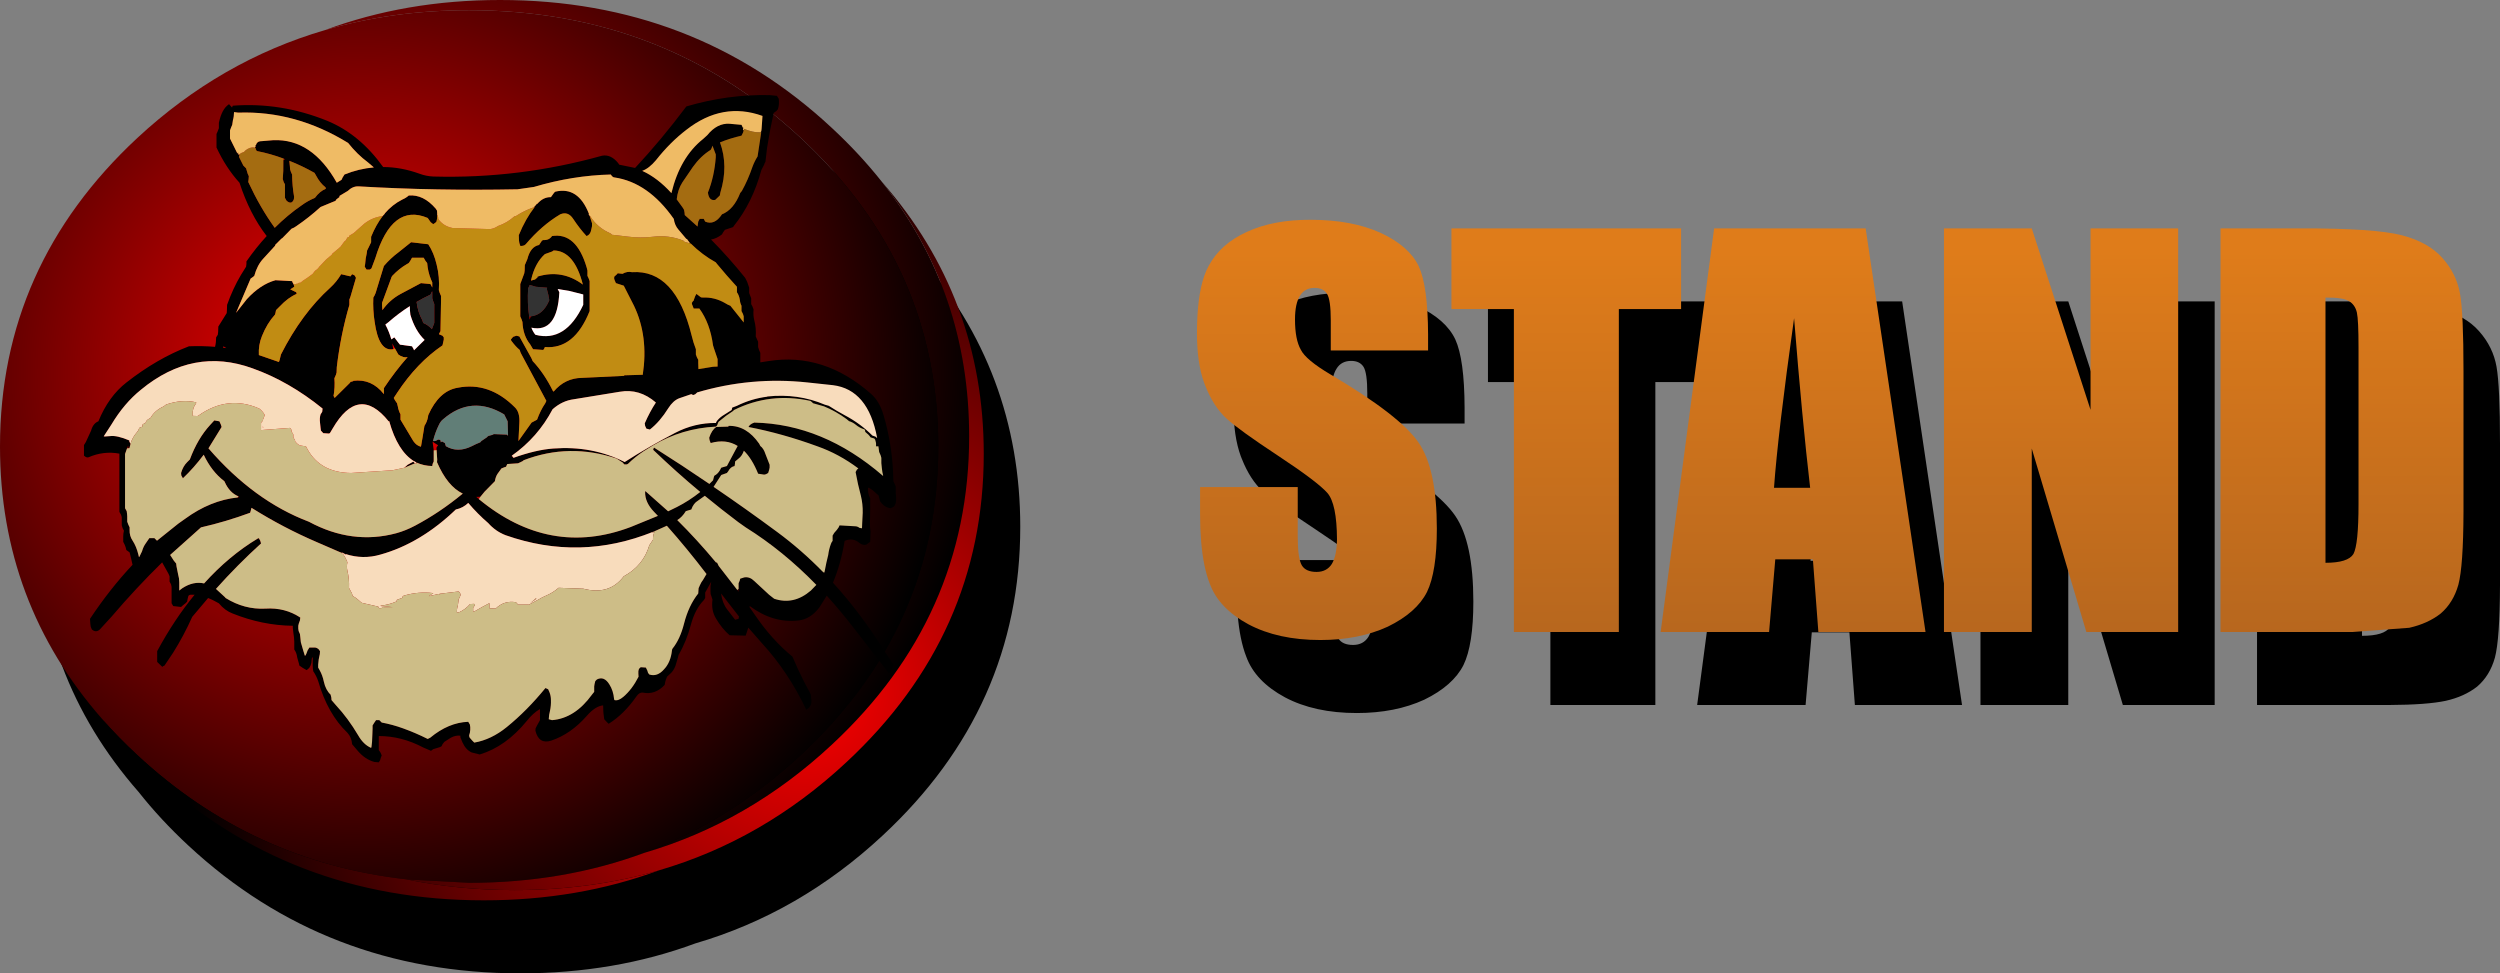 <?xml version="1.0" encoding="UTF-8" standalone="no"?>
<svg xmlns:xlink="http://www.w3.org/1999/xlink" height="266.6px" width="684.75px" xmlns="http://www.w3.org/2000/svg">
  <rect width="100%" height="100%" fill="#808080" stroke="none"/>
  <g transform="matrix(1.0, 0.0, 0.0, 1.0, 88.0, 103.8)">
    <path d="M58.95 -83.8 Q112.2 -83.8 149.8 -48.8 157.45 -41.7 163.55 -34.0 191.45 -2.15 191.45 40.5 191.45 90.0 153.8 125.0 131.0 146.25 102.45 154.6 80.3 162.8 54.5 162.8 1.25 162.8 -36.4 127.8 -44.0 120.75 -50.05 113.1 -78.0 81.2 -78.0 38.5 -78.0 -11.0 -40.4 -46.0 -17.55 -67.2 11.0 -75.55 33.15 -83.8 58.95 -83.8 M281.05 -23.6 Q292.25 -23.6 300.2 -20.0 308.0 -16.35 310.6 -10.85 313.1 -5.4 313.15 7.8 L313.15 12.2 286.5 12.2 286.5 4.0 Q286.5 -1.75 285.45 -3.35 284.4 -4.95 282.1 -4.95 279.4 -4.95 278.1 -2.85 276.7 -0.7 276.7 3.7 276.7 9.2 278.3 12.0 279.65 14.75 286.4 18.75 305.6 30.1 310.6 37.5 315.55 44.75 315.55 61.0 315.55 72.8 312.85 78.35 310.0 84.0 302.1 87.85 294.15 91.5 283.65 91.5 272.05 91.5 263.95 87.2 255.8 82.8 253.35 76.05 252.45 73.75 251.85 70.8 250.7 65.05 250.7 56.85 L250.7 49.6 277.45 49.6 277.45 63.1 Q277.45 69.25 278.6 71.1 279.7 72.85 282.6 72.85 285.4 72.85 286.8 70.65 288.15 68.35 288.2 63.9 288.15 54.15 285.55 51.2 282.85 48.15 272.1 41.05 261.4 34.0 257.95 30.85 254.4 27.6 252.15 21.9 L251.85 21.15 Q249.85 15.7 249.85 7.5 249.85 -2.5 251.85 -8.25 252.4 -9.8 253.1 -11.05 256.3 -17.0 263.55 -20.3 270.8 -23.65 281.05 -23.6 M478.5 -21.25 L494.6 28.45 494.6 -21.25 518.6 -21.25 518.6 89.3 493.45 89.3 478.5 39.05 478.5 89.3 454.45 89.3 454.45 -21.25 478.5 -21.25 M433.0 -21.25 L449.4 89.3 420.05 89.3 418.55 69.4 408.25 69.4 406.55 89.3 376.85 89.3 391.5 -21.25 433.0 -21.25 M558.95 -2.3 L558.95 70.35 Q565.1 70.35 566.6 67.95 568.0 65.35 568.0 54.25 L568.0 11.4 Q568.0 3.85 567.55 1.8 567.05 -0.35 565.35 -1.35 563.65 -2.35 558.95 -2.3 M551.65 -21.25 Q572.5 -21.3 579.9 -19.35 587.2 -17.45 591.05 -13.05 594.85 -8.75 595.8 -3.35 596.75 2.0 596.75 17.7 L596.75 56.45 Q596.7 71.25 595.35 76.35 593.95 81.3 590.5 84.25 587.0 87.0 581.9 88.15 576.75 89.25 566.4 89.3 L530.2 89.3 530.2 -21.25 551.65 -21.25 M382.45 -21.25 L382.45 0.85 365.4 0.85 365.4 89.3 336.65 89.3 336.65 0.85 319.55 0.85 319.55 -21.25 382.45 -21.25 M417.8 49.8 Q415.6 30.95 413.4 3.35 408.95 35.05 407.9 49.8 L417.8 49.8" fill="#000000" fill-rule="evenodd" stroke="none"/>
    <path d="M1.0 -95.55 Q23.15 -103.8 48.95 -103.8 102.2 -103.8 139.8 -68.8 147.45 -61.7 153.55 -54.0 177.45 -23.75 177.45 15.7 177.45 65.2 139.8 100.2 117.0 121.45 88.45 129.8 111.95 121.05 131.35 103.0 169.0 68.0 169.0 18.5 169.0 -31.0 131.35 -66.0 93.75 -101.0 40.5 -101.0 19.55 -101.0 1.0 -95.55" fill="url(#gradient0)" fill-rule="evenodd" stroke="none"/>
    <path d="M-60.05 93.1 Q-88.0 61.2 -88.0 18.5 -88.0 -31.0 -50.4 -66.0 -27.55 -87.2 1.0 -95.55 19.55 -101.0 40.5 -101.0 93.75 -101.0 131.35 -66.0 169.0 -31.0 169.0 18.5 169.0 68.0 131.35 103.0 111.95 121.05 88.45 129.8 66.3 138.0 40.5 138.0 L23.3 137.05 Q-19.0 132.2 -50.4 103.0 -55.6 98.2 -60.05 93.1" fill="url(#gradient1)" fill-rule="evenodd" stroke="none"/>
    <path d="M153.55 -54.0 Q181.45 -22.15 181.45 20.5 181.45 70.0 143.8 105.0 121.0 126.25 92.45 134.6 73.9 140.0 52.95 140.0 37.45 140.0 23.3 137.05 L40.5 138.0 Q66.3 138.0 88.45 129.8 117.0 121.45 139.8 100.2 177.45 65.2 177.45 15.7 177.45 -23.75 153.55 -54.0" fill="url(#gradient2)" fill-rule="evenodd" stroke="none"/>
    <path d="M92.45 134.6 Q70.3 142.8 44.5 142.8 -8.75 142.8 -46.4 107.8 -54.0 100.75 -60.05 93.1 -55.6 98.2 -50.4 103.0 -19.0 132.2 23.3 137.05 37.45 140.0 52.95 140.0 73.9 140.0 92.45 134.6" fill="url(#gradient3)" fill-rule="evenodd" stroke="none"/>
    <path d="M241.85 -28.25 Q242.4 -29.8 243.1 -31.05 246.3 -37.0 253.55 -40.3 260.8 -43.65 271.05 -43.6 282.25 -43.6 290.2 -40.0 298.0 -36.35 300.6 -30.85 303.1 -25.4 303.15 -12.2 L303.15 -7.8 276.5 -7.8 276.5 -16.0 Q276.5 -21.75 275.45 -23.35 274.4 -24.95 272.1 -24.95 269.4 -24.95 268.1 -22.85 266.7 -20.7 266.7 -16.3 266.7 -10.8 268.3 -8.0 269.65 -5.25 276.4 -1.25 295.6 10.1 300.6 17.5 305.55 24.75 305.55 41.0 305.55 52.8 302.85 58.35 300.0 64.0 292.1 67.85 284.15 71.5 273.65 71.5 262.05 71.5 253.95 67.2 245.8 62.8 243.35 56.05 242.45 53.75 241.85 50.8 240.7 45.05 240.7 36.85 L240.7 29.6 267.45 29.6 267.45 43.1 Q267.45 49.25 268.6 51.1 269.7 52.85 272.6 52.85 275.4 52.85 276.8 50.65 278.15 48.35 278.2 43.9 278.15 34.15 275.55 31.2 272.85 28.15 262.1 21.05 251.4 14.0 247.95 10.85 244.4 7.6 242.15 1.9 L241.85 1.15 Q239.85 -4.3 239.85 -12.5 239.85 -22.5 241.85 -28.25 M309.55 -41.25 L372.45 -41.25 372.45 -19.15 355.4 -19.15 355.4 69.3 326.65 69.3 326.65 -19.15 309.55 -19.15 309.55 -41.25 M468.5 -41.25 L484.6 8.45 484.6 -41.25 508.6 -41.25 508.6 69.3 483.45 69.3 468.5 19.05 468.5 69.3 444.45 69.3 444.45 -41.25 468.5 -41.25 M423.0 -41.25 L439.4 69.3 410.05 69.3 408.55 49.4 398.25 49.4 396.55 69.3 366.85 69.3 381.5 -41.25 423.0 -41.25 M557.55 -18.2 Q557.05 -20.35 555.35 -21.35 553.65 -22.35 548.95 -22.3 L548.95 50.35 Q555.1 50.35 556.6 47.95 558.0 45.35 558.0 34.25 L558.0 -8.6 Q558.0 -16.15 557.55 -18.2 M541.65 -41.25 Q562.5 -41.3 569.9 -39.35 577.2 -37.45 581.05 -33.05 584.85 -28.75 585.8 -23.35 586.75 -18.0 586.75 -2.3 L586.75 36.45 Q586.7 51.25 585.35 56.35 583.95 61.3 580.5 64.25 577.0 67.0 571.9 68.15 L556.4 69.3 520.2 69.3 520.2 -41.25 541.65 -41.25 M407.8 29.8 Q405.6 10.95 403.4 -16.65 398.95 15.05 397.9 29.8 L407.8 29.8" fill="url(#gradient4)" fill-rule="evenodd" stroke="none"/>
    <path d="M100.75 -37.2 L100.95 -37.2 100.95 -37.25 100.15 -38.35 100.0 -38.35 97.8 -40.95 Q96.8 -42.1 96.55 -43.85 89.55 -53.85 80.3 -55.2 79.8 -55.2 79.3 -56.0 68.85 -55.75 58.25 -52.6 L53.75 -51.95 Q31.55 -51.5 10.25 -52.75 8.65 -52.85 7.25 -51.5 L5.0 -50.15 4.95 -49.8 4.15 -49.2 3.9 -48.8 -0.2 -47.1 Q-3.4 -44.2 -6.85 -41.85 -7.45 -41.4 -8.15 -41.15 L-10.6 -38.65 -10.6 -38.6 -10.7 -38.6 -10.75 -38.55 -10.75 -38.5 -10.9 -38.45 -10.95 -38.4 -12.65 -36.7 -12.65 -36.6 -12.6 -36.45 -12.65 -36.5 -15.85 -33.0 Q-17.55 -31.2 -18.35 -28.25 L-18.7 -27.95 -19.35 -27.5 -23.35 -18.1 -20.4 -21.85 Q-16.7 -25.9 -12.55 -27.05 L-8.0 -26.8 -7.9 -26.6 -7.95 -26.6 -7.75 -26.25 -7.7 -26.15 -7.6 -25.9 -7.55 -25.9 -7.4 -25.25 -8.5 -24.55 -6.85 -23.75 -6.75 -23.3 Q-9.1 -22.3 -11.4 -19.85 L-12.4 -18.85 -12.55 -18.05 -12.7 -17.6 Q-14.85 -15.25 -16.25 -11.75 -17.25 -9.3 -17.1 -6.55 L-11.6 -4.65 -11.4 -5.25 -11.05 -6.7 Q-5.35 -17.95 2.45 -25.0 4.2 -26.6 5.45 -28.7 L8.0 -28.1 8.1 -28.25 8.45 -28.7 9.15 -28.35 9.5 -27.7 8.0 -22.55 7.7 -21.75 7.7 -21.1 7.7 -20.3 Q5.3 -12.1 4.25 -3.25 L4.2 -1.75 4.0 -1.1 3.6 -0.2 Q3.8 2.3 3.35 4.7 L3.45 4.75 3.65 5.2 7.85 1.05 8.0 0.8 8.75 0.6 8.75 0.5 Q13.75 -0.15 17.15 4.15 L17.15 2.5 Q20.25 -2.15 23.65 -6.0 22.45 -5.7 21.1 -6.7 L20.15 -8.4 19.45 -9.75 19.7 -8.15 Q15.75 -7.4 14.6 -15.7 14.1 -18.95 14.25 -22.3 14.85 -23.2 15.15 -24.45 L17.15 -30.95 Q19.0 -33.1 21.1 -34.65 L24.6 -37.45 29.3 -36.9 Q30.85 -34.55 31.6 -31.3 32.45 -27.95 32.2 -24.35 L32.45 -23.55 32.8 -22.75 32.8 -21.3 32.65 -13.1 32.3 -12.45 32.25 -12.25 33.2 -11.85 33.55 -11.4 33.55 -10.75 33.2 -9.2 Q26.25 -4.5 20.8 3.75 L19.85 5.2 20.2 5.85 20.75 6.65 20.95 7.45 Q21.15 8.65 21.7 9.7 L21.7 10.35 21.7 11.15 25.2 17.0 Q26.1 18.3 27.3 18.55 L27.75 15.95 28.25 12.85 28.65 12.15 Q29.15 11.15 29.3 9.9 32.25 3.25 37.35 2.4 45.95 0.7 53.0 7.75 54.45 9.1 54.25 12.15 L54.0 17.0 57.6 11.95 59.1 11.15 Q60.05 8.55 61.35 6.65 L61.65 6.0 54.8 -6.8 Q54.5 -7.3 54.35 -7.95 53.25 -8.85 52.1 -10.4 51.95 -10.55 51.95 -10.85 L52.55 -11.55 53.45 -11.85 54.25 -11.65 57.55 -5.7 57.9 -4.9 Q61.05 -1.55 63.45 3.3 L63.6 3.5 63.65 3.45 Q66.75 -0.25 71.4 -0.3 L82.95 -0.85 82.95 -1.0 88.05 -1.15 Q89.65 -11.7 85.65 -20.05 L82.85 -25.55 80.7 -26.25 80.35 -27.05 Q80.2 -27.4 80.2 -27.7 80.25 -28.15 80.5 -28.25 L81.1 -28.8 81.15 -28.95 82.5 -28.8 Q83.8 -29.55 85.1 -29.25 97.0 -30.05 101.45 -11.85 101.9 -9.95 102.6 -8.15 L102.6 -7.4 102.6 -6.7 102.9 -5.9 103.25 -5.25 103.25 -4.45 103.3 -2.7 107.3 -3.35 108.55 -3.4 108.55 -4.0 108.55 -5.45 107.55 -8.4 107.3 -9.2 Q106.5 -15.25 103.55 -19.3 L102.0 -19.3 101.65 -20.2 Q101.5 -20.45 101.5 -20.85 L101.8 -21.3 102.0 -21.45 102.0 -21.55 102.4 -22.65 102.75 -23.3 104.0 -22.35 104.55 -22.3 Q107.75 -22.45 110.65 -20.75 111.35 -20.3 112.05 -20.05 L115.65 -15.55 115.7 -15.45 115.7 -15.6 115.7 -17.15 115.5 -17.8 115.1 -18.6 115.1 -19.3 115.1 -20.05 Q114.7 -20.85 114.65 -21.65 114.45 -22.9 113.85 -23.75 L113.85 -24.55 113.85 -25.25 Q111.05 -28.3 108.4 -31.5 L108.05 -31.95 Q104.4 -33.95 101.2 -37.1 L100.75 -37.2 M16.8 -44.6 L17.0 -44.85 17.15 -44.95 17.15 -45.05 17.4 -45.2 17.35 -45.3 Q19.5 -47.8 22.2 -49.15 23.25 -49.6 23.95 -50.25 27.95 -50.6 31.35 -46.65 L31.7 -46.1 31.75 -45.35 31.75 -44.9 31.7 -43.85 31.55 -43.1 31.2 -42.75 30.65 -42.4 29.95 -42.95 29.15 -44.1 Q19.4 -48.25 14.8 -33.1 L13.75 -30.3 13.3 -29.95 12.4 -29.95 11.9 -30.75 12.0 -31.4 Q12.1 -33.0 12.45 -34.45 L12.55 -35.2 12.95 -36.0 13.65 -37.45 13.65 -38.15 13.65 -38.95 Q15.0 -42.25 16.8 -44.6 M58.25 -47.05 L58.55 -47.4 58.95 -47.8 58.9 -47.9 59.2 -48.0 Q60.8 -49.85 62.9 -49.8 L63.4 -50.5 63.8 -51.05 64.1 -51.3 Q70.35 -52.8 73.3 -45.25 L73.25 -45.0 73.5 -44.7 73.95 -43.3 74.15 -42.65 74.15 -41.85 74.0 -41.15 Q73.75 -39.5 72.65 -39.15 70.75 -41.2 69.0 -43.85 67.6 -46.0 65.45 -45.1 60.4 -42.1 56.0 -36.9 55.45 -36.35 54.5 -36.45 L54.25 -37.25 54.15 -37.9 54.1 -39.4 Q55.95 -43.9 58.45 -47.1 L58.25 -47.05 M-22.4 -61.45 L-22.45 -61.2 -22.55 -60.85 -21.35 -58.45 -20.6 -57.7 -20.15 -56.2 -19.85 -55.55 -19.9 -54.75 -20.0 -53.95 Q-16.75 -46.95 -12.75 -41.4 -9.25 -44.9 -5.4 -47.55 -3.7 -48.8 -1.75 -49.6 -0.45 -51.4 1.25 -52.1 L1.15 -52.5 Q-0.35 -53.65 -1.45 -55.75 L-1.85 -56.45 Q-5.3 -58.4 -8.75 -59.75 L-8.85 -59.8 -8.75 -59.7 -8.6 -58.25 -8.55 -57.45 -8.35 -56.8 -8.0 -56.0 Q-7.95 -52.85 -7.45 -49.95 L-7.5 -49.25 Q-8.1 -47.6 -9.5 -48.8 L-9.95 -49.6 -9.95 -52.5 -9.95 -53.3 -10.3 -53.95 -10.55 -54.75 Q-10.35 -57.0 -10.4 -59.25 L-10.4 -59.9 -9.9 -60.2 -10.3 -60.35 Q-13.9 -61.7 -17.5 -62.4 -17.8 -62.4 -18.0 -63.2 L-18.0 -63.3 -18.25 -63.35 -18.0 -63.65 -18.0 -63.8 -18.05 -64.05 -17.9 -64.05 Q-17.65 -64.95 -16.8 -65.1 L-13.15 -65.4 Q-2.55 -65.85 4.25 -53.75 L5.55 -54.55 5.85 -55.2 6.2 -55.75 6.35 -56.0 Q10.3 -57.6 14.4 -57.95 L12.75 -59.35 Q9.85 -61.5 7.35 -64.65 -7.0 -73.5 -22.75 -72.95 L-23.9 -73.1 Q-23.9 -71.9 -24.2 -70.9 L-24.4 -69.6 -24.7 -68.9 -25.0 -68.1 -25.0 -67.45 -25.0 -65.85 -22.95 -61.7 -22.9 -61.95 -22.75 -62.0 -22.75 -61.5 -22.4 -61.45 M16.95 -58.05 Q21.85 -58.05 26.95 -56.2 28.7 -55.55 30.65 -55.45 54.2 -54.8 76.9 -61.15 79.3 -61.6 81.3 -59.15 L81.6 -58.7 85.95 -57.8 Q93.1 -65.45 100.0 -74.65 111.35 -78.0 122.8 -77.75 L124.8 -77.55 125.3 -76.75 125.35 -76.1 Q125.4 -74.85 125.05 -73.85 L124.65 -73.4 123.9 -72.85 Q122.85 -68.15 122.1 -63.3 L121.65 -59.45 Q121.4 -59.15 121.3 -58.7 L120.55 -57.25 Q118.1 -48.25 112.95 -41.85 L112.8 -41.6 112.2 -41.4 110.55 -40.85 110.05 -40.15 109.75 -39.6 Q108.2 -38.4 106.75 -38.2 111.6 -33.3 116.1 -27.7 L116.65 -26.6 117.2 -25.0 117.2 -24.35 117.2 -23.55 117.5 -22.75 117.75 -22.1 117.75 -21.3 117.75 -20.5 118.1 -19.85 118.4 -19.05 Q118.25 -17.4 118.6 -16.05 119.15 -14.0 119.0 -11.65 L119.35 -10.85 119.65 -10.2 119.65 -9.4 119.65 -8.75 119.9 -7.95 120.25 -7.15 120.25 -6.5 120.25 -4.9 120.25 -4.55 122.5 -4.9 Q137.65 -7.3 150.55 4.05 152.9 6.1 154.0 9.9 156.55 18.45 156.7 28.0 L157.05 28.75 157.35 29.45 157.35 30.25 157.35 31.0 Q157.3 31.35 157.4 31.7 L157.45 32.45 157.45 33.15 157.35 33.95 157.05 34.7 156.7 35.05 Q156.35 35.25 155.95 35.4 L155.4 35.3 Q154.05 34.95 153.05 33.5 L152.85 32.7 152.65 31.9 151.9 31.25 151.0 30.45 150.0 29.8 149.75 29.8 149.75 30.45 149.8 31.1 150.0 31.9 150.35 32.7 150.35 34.15 150.35 35.75 150.3 38.65 Q150.2 40.2 150.45 41.7 L150.35 44.6 149.25 45.4 Q148.3 45.6 147.45 44.95 145.6 43.35 143.35 44.35 142.3 50.7 140.15 55.8 147.9 64.3 154.55 75.0 L155.9 76.95 156.7 78.25 156.55 78.95 155.95 80.3 155.4 80.5 145.8 68.15 Q142.2 63.5 138.45 59.35 L136.45 62.55 Q134.0 65.8 130.7 66.15 123.75 66.95 117.35 62.2 L117.3 62.5 118.65 64.45 Q123.35 71.4 129.05 76.05 130.5 79.5 132.1 82.65 L134.1 86.45 134.15 87.25 134.25 87.95 134.25 88.7 134.05 89.4 133.55 90.05 132.85 90.6 Q127.9 80.25 120.85 72.55 L116.95 68.1 116.95 68.15 116.25 70.3 111.85 70.2 Q109.75 68.4 108.1 65.6 106.75 63.35 107.15 60.45 L106.9 59.65 106.65 58.95 106.6 58.2 106.6 56.7 106.8 55.55 105.15 58.5 105.15 59.2 105.15 60.0 104.8 60.55 Q102.4 63.0 101.25 67.25 100.0 71.95 97.85 75.6 L97.7 76.25 97.0 78.6 Q96.45 80.05 95.45 80.85 L94.7 81.55 94.4 82.3 94.2 83.0 94.05 83.8 Q91.45 86.6 88.05 85.9 87.1 85.8 86.35 86.9 82.9 91.85 78.7 94.45 L78.0 93.75 77.5 93.2 77.4 92.4 77.3 91.65 77.25 90.95 77.2 89.4 Q75.05 89.6 72.7 92.3 68.35 97.25 63.0 99.05 59.6 100.15 58.65 96.35 L58.7 95.7 59.1 94.9 59.55 94.1 59.9 93.45 59.9 92.65 59.9 91.85 59.9 91.2 59.9 90.4 Q58.0 91.5 56.3 93.65 50.55 100.7 43.4 102.85 L41.2 102.3 Q39.6 101.6 38.65 99.5 L38.1 98.15 38.1 97.7 Q36.8 97.55 35.5 98.25 L33.7 99.4 33.2 100.05 32.95 100.6 32.45 100.85 30.65 101.4 30.05 101.85 27.95 100.95 Q22.0 97.8 15.75 97.8 L15.75 98.6 15.75 99.4 15.75 100.05 15.75 101.65 16.2 102.3 16.55 103.1 16.3 103.75 16.1 104.45 15.75 105.0 14.55 104.9 Q11.95 104.2 9.9 101.75 L8.45 100.05 Q8.3 98.15 7.15 96.9 1.75 91.75 -0.85 82.75 -1.35 81.3 -2.2 80.05 L-2.3 79.3 -2.35 78.5 -2.35 77.85 -2.35 76.25 -2.55 76.35 -2.65 77.05 -2.7 77.7 -2.95 78.5 -3.3 79.15 -4.0 79.75 -5.05 79.15 -6.0 78.5 -6.15 77.85 -6.35 77.15 -6.6 76.25 Q-6.75 75.0 -7.4 74.1 L-7.4 73.35 -7.4 71.9 Q-7.45 70.65 -7.65 69.5 L-7.8 68.15 -7.8 67.6 Q-16.15 67.5 -24.25 64.25 -26.4 63.45 -28.05 61.45 L-29.35 60.75 Q-30.2 60.3 -31.0 60.0 L-35.35 65.15 Q-37.65 70.3 -40.6 75.0 L-42.95 78.5 Q-43.3 78.6 -43.55 78.85 L-44.95 77.5 -44.95 75.35 -44.95 74.55 Q-40.25 65.85 -34.7 59.1 L-35.65 59.1 Q-36.05 59.05 -36.4 59.4 L-36.6 60.2 -36.75 61.0 -37.2 61.45 -37.9 62.0 -38.4 62.45 -40.55 62.2 -41.0 61.45 -41.0 60.65 -41.0 60.0 -41.0 59.2 -41.0 57.75 -41.0 56.95 -41.15 56.25 -41.55 55.5 -41.55 54.7 -41.55 54.05 -41.85 53.35 -43.55 50.3 -43.6 50.25 Q-50.7 57.2 -57.4 65.05 L-60.65 68.6 Q-61.7 69.6 -62.85 68.6 L-63.15 67.85 -63.25 67.15 -63.35 65.7 Q-57.9 57.5 -51.7 50.9 L-52.1 49.1 -52.5 47.5 -53.4 46.85 -53.6 46.05 -53.85 45.4 -54.25 44.6 -54.25 43.8 -54.25 43.15 -54.2 42.35 -54.05 41.55 -54.4 40.9 -54.65 40.1 -54.65 39.45 -54.65 38.65 -54.65 37.85 -54.85 37.2 -55.3 36.4 -55.3 35.75 -55.3 31.25 -55.3 22.25 -55.3 20.8 -55.3 20.45 Q-59.65 19.65 -63.75 21.45 -64.3 21.65 -65.0 21.0 L-65.0 20.35 -65.0 19.55 -65.0 18.8 -65.0 18.1 -64.5 17.3 -63.05 14.15 Q-62.5 12.15 -61.05 11.6 -58.25 4.75 -53.35 0.95 -45.0 -5.6 -36.25 -8.95 -32.65 -9.1 -29.1 -8.8 -28.8 -10.0 -28.8 -11.4 L-28.35 -12.1 -28.25 -12.9 -28.2 -14.35 -26.8 -16.6 -25.9 -18.05 -25.85 -18.85 -25.8 -20.3 Q-24.2 -24.8 -22.0 -28.5 L-20.6 -30.75 -20.5 -31.5 -20.5 -32.2 Q-17.85 -36.0 -14.95 -39.15 -19.6 -45.15 -22.4 -53.75 -26.1 -57.8 -28.7 -63.4 L-28.7 -65.65 -28.7 -67.1 -28.35 -67.9 -28.05 -68.7 -28.05 -69.35 -28.05 -70.15 Q-27.25 -73.95 -25.35 -75.2 L-25.3 -75.3 -24.45 -74.35 -24.25 -74.85 Q-11.05 -75.85 1.65 -70.7 10.5 -67.05 16.95 -58.05 M28.05 -33.2 L24.85 -33.2 24.4 -32.4 24.1 -31.95 23.95 -31.75 23.35 -31.4 Q21.3 -30.2 19.45 -28.25 19.2 -27.95 19.1 -27.5 L16.65 -20.85 16.65 -20.05 16.75 -18.85 Q18.7 -21.65 21.75 -23.3 L27.3 -26.25 29.9 -26.0 30.3 -25.25 30.4 -25.05 30.4 -25.8 30.4 -26.45 30.05 -27.25 Q29.2 -29.3 29.0 -31.75 L28.5 -32.4 28.05 -33.2 M17.55 -14.9 Q18.6 -12.95 19.2 -10.8 L19.2 -10.85 20.0 -11.4 21.1 -9.95 21.55 -9.4 24.85 -8.95 25.3 -8.15 25.4 -7.85 28.3 -10.7 Q25.7 -13.2 24.4 -17.6 24.25 -18.75 24.25 -19.95 21.25 -18.05 18.45 -15.6 L17.55 -14.9 M30.4 -23.9 L30.4 -24.0 30.3 -23.9 29.9 -23.1 Q27.95 -22.2 26.1 -21.1 26.45 -18.25 27.7 -16.05 L27.9 -15.35 Q29.25 -14.8 30.3 -13.65 L30.95 -15.35 30.95 -16.15 30.95 -19.85 30.95 -20.5 30.65 -21.3 30.4 -22.1 30.4 -22.75 30.4 -23.9 M63.2 -39.15 Q69.85 -40.2 72.7 -30.5 L72.9 -29.7 72.9 -28.95 72.9 -28.25 73.25 -27.5 73.5 -26.8 73.5 -25.25 73.5 -20.05 73.5 -18.6 Q69.3 -8.05 61.25 -8.75 L61.05 -8.3 60.8 -7.95 58.0 -8.15 57.2 -9.5 Q55.25 -11.9 55.1 -15.6 L54.85 -16.35 54.5 -17.15 54.5 -18.6 54.5 -24.55 54.5 -26.0 54.8 -26.8 55.6 -28.95 55.7 -29.7 55.75 -31.2 56.45 -32.85 Q57.3 -36.25 59.65 -36.7 L60.15 -37.45 60.45 -37.9 60.8 -38.05 Q62.4 -37.95 63.2 -39.15 M61.25 -34.2 Q58.5 -31.75 57.45 -27.05 L57.45 -26.95 58.55 -27.25 59.2 -27.8 59.25 -28.05 Q65.95 -30.1 71.65 -25.85 69.3 -35.1 63.65 -35.2 L63.2 -34.9 61.25 -34.2 M57.4 -17.15 Q60.75 -17.5 62.45 -21.55 L62.2 -23.0 61.8 -24.55 61.85 -25.0 58.8 -25.25 57.1 -25.75 56.65 -24.8 Q56.4 -20.75 56.95 -17.05 L57.05 -16.25 57.4 -17.15 M58.65 -12.1 Q66.9 -9.95 71.75 -20.3 L71.75 -21.75 71.75 -23.15 68.0 -24.1 64.75 -24.65 64.85 -24.45 65.2 -23.75 Q64.65 -12.55 57.55 -14.05 57.95 -12.95 58.65 -12.1 M120.4 -67.55 L120.4 -67.7 120.45 -67.85 120.5 -67.75 120.6 -68.45 120.85 -72.05 Q109.9 -76.0 100.0 -68.25 95.55 -64.85 91.65 -59.9 89.75 -57.65 87.9 -57.0 92.1 -55.1 95.9 -50.9 98.25 -60.7 104.6 -65.75 L105.7 -66.75 Q108.45 -70.15 111.85 -69.9 L115.1 -69.6 115.45 -68.85 115.65 -68.8 115.55 -68.6 115.5 -68.5 115.5 -68.45 115.5 -68.15 115.7 -68.15 115.7 -68.1 115.5 -67.45 115.1 -66.65 Q112.05 -65.95 109.2 -64.8 111.55 -58.35 109.3 -51.05 L109.15 -50.25 107.9 -49.05 Q106.2 -48.7 105.9 -51.05 107.65 -55.45 108.05 -60.7 L108.05 -61.5 107.15 -63.9 106.9 -63.2 106.65 -62.75 Q103.9 -61.05 101.8 -58.1 L98.9 -53.85 Q97.65 -51.9 97.35 -49.2 L98.95 -47.0 99.35 -46.35 99.5 -45.55 99.55 -44.9 103.05 -41.75 103.25 -43.1 103.65 -43.85 104.75 -43.85 105.15 -43.1 Q107.7 -42.0 109.75 -45.1 112.95 -46.35 114.75 -50.95 L115.2 -51.5 Q116.85 -54.45 118.1 -58.1 118.65 -59.6 119.5 -60.95 L120.5 -67.55 120.4 -67.55 M120.2 -68.0 L120.3 -68.0 120.2 -68.0 M153.9 26.5 Q153.65 25.5 153.55 24.5 L153.4 23.05 153.4 21.6 153.2 20.9 152.8 20.0 152.6 18.45 151.95 18.45 151.95 18.1 151.95 17.7 151.9 17.35 151.7 16.6 151.5 16.35 151.45 16.3 150.45 16.0 150.2 15.65 149.85 15.25 149.45 14.9 149.0 14.5 148.95 14.15 148.85 13.9 148.75 13.8 Q147.4 13.4 146.35 12.5 145.55 11.85 144.55 11.55 L143.9 11.0 Q140.9 8.8 137.7 7.5 L134.7 6.65 134.35 6.3 133.95 6.0 Q122.9 3.6 113.05 8.5 L112.75 8.8 110.85 10.1 Q109.85 10.85 108.85 11.7 L108.65 12.05 108.55 12.4 108.35 12.8 108.1 13.05 Q98.8 13.5 90.85 18.2 L88.2 19.85 Q85.95 21.35 84.0 23.25 L83.7 23.4 83.0 23.4 82.65 23.0 82.4 22.75 82.25 22.7 80.9 21.8 Q67.95 17.45 55.45 22.25 L55.15 22.5 54.55 22.8 53.9 23.1 50.95 23.3 50.85 23.5 50.6 24.05 50.25 24.15 49.35 24.5 48.3 25.95 Q47.75 26.75 47.55 28.0 L44.7 30.9 43.6 32.25 42.45 32.3 43.15 32.9 Q62.55 48.95 84.75 40.55 L92.2 37.5 91.15 36.4 Q88.65 33.8 88.7 31.0 L88.75 30.7 95.0 36.25 97.45 35.05 Q100.7 33.4 103.8 30.95 97.25 25.5 91.05 19.55 90.75 19.35 91.15 18.8 98.75 23.6 106.3 28.75 L107.3 27.75 107.5 26.95 107.65 26.5 Q108.55 26.05 109.15 25.05 L109.55 24.3 111.1 23.85 113.45 19.45 114.05 18.35 Q110.85 16.35 106.65 17.55 L106.35 16.75 106.25 16.1 Q106.95 13.95 108.2 13.15 L111.5 13.05 111.55 13.05 111.55 12.85 Q116.45 12.7 119.95 17.75 L120.25 18.35 Q121.15 19.0 121.65 20.55 L122.8 23.5 122.8 24.3 122.65 24.95 122.4 25.75 Q121.85 26.15 121.3 26.2 L119.65 25.95 Q118.0 21.85 115.75 19.65 115.25 21.1 114.3 21.8 L113.35 22.6 113.3 23.25 113.2 23.85 Q112.1 24.05 111.45 25.3 L111.1 25.75 109.55 26.3 107.45 29.55 Q116.2 35.5 124.85 41.9 131.5 46.8 137.5 52.95 L137.75 53.25 137.8 53.0 137.9 52.55 138.05 51.8 138.35 50.3 138.85 48.2 Q139.05 46.6 139.6 45.15 139.75 44.7 140.05 44.35 L140.05 43.6 140.05 42.9 140.5 42.15 141.2 41.35 141.7 40.65 141.95 40.1 146.25 40.35 Q146.85 40.35 147.45 40.8 L148.1 40.9 148.15 39.65 148.3 36.65 Q148.35 34.25 147.8 32.0 146.95 28.85 146.35 25.5 L146.7 24.85 147.1 24.5 Q141.75 20.5 135.9 18.45 126.35 14.95 117.0 13.15 L117.4 12.6 Q117.95 12.15 118.6 11.95 137.4 12.35 153.8 26.5 L153.9 26.65 153.9 26.5 M52.65 21.6 Q58.75 19.4 63.55 19.05 74.2 18.25 83.1 22.75 89.75 18.5 96.95 14.75 102.25 12.0 108.1 12.05 L108.2 11.75 Q108.75 10.9 109.8 10.15 L112.4 8.5 112.5 8.1 112.55 7.85 113.85 7.35 Q117.8 5.4 122.15 4.85 L122.15 4.8 Q130.55 3.9 137.95 7.05 L139.0 7.35 Q141.15 8.75 143.4 9.95 147.65 12.2 150.95 15.5 L151.8 15.8 152.2 16.15 152.25 16.25 152.25 16.15 Q149.8 2.9 140.15 1.7 L133.15 0.95 Q117.7 -0.7 102.9 3.7 L102.9 3.75 102.4 4.2 101.85 4.4 101.35 4.15 98.0 5.3 Q96.35 5.95 95.05 8.0 92.75 11.7 90.0 13.85 L89.05 13.6 88.7 12.85 88.6 12.15 Q90.0 8.95 91.65 6.45 87.15 2.55 81.75 3.5 L69.2 5.55 Q66.0 5.95 63.35 8.3 59.3 16.0 52.2 21.0 L52.1 21.1 52.65 21.6 M90.9 41.9 L90.9 41.85 Q70.85 49.95 50.5 42.8 47.75 41.75 45.7 39.45 42.85 37.0 40.25 33.95 38.8 35.35 36.85 35.75 27.15 45.05 16.2 48.1 11.45 49.5 6.65 47.95 L6.5 47.9 6.5 47.95 6.45 47.95 6.25 47.8 6.15 47.7 5.8 47.6 5.65 47.55 5.6 47.55 5.65 47.6 5.65 47.65 4.8 47.3 -1.2 44.7 Q-10.4 40.75 -19.1 35.3 L-19.15 35.3 -19.15 35.4 -19.35 36.2 -19.5 36.65 Q-26.15 39.1 -32.95 40.65 L-41.4 48.2 -40.4 49.75 -39.75 50.55 -39.65 51.35 -39.2 53.6 Q-38.9 54.6 -38.9 55.7 L-38.9 57.95 -38.05 57.3 Q-35.05 55.35 -32.1 56.0 -25.3 48.45 -17.4 43.7 L-17.1 43.6 -16.7 44.35 -16.5 45.05 Q-22.9 50.85 -28.85 57.5 L-26.4 59.75 -26.2 60.0 Q-21.05 63.2 -15.3 62.9 -9.95 62.55 -5.75 65.35 L-5.85 66.15 -6.15 66.95 -6.3 67.6 -6.3 68.4 -6.2 69.05 -5.85 69.85 -5.75 70.65 -5.6 72.1 -4.95 74.35 -4.5 75.8 -4.3 75.7 -4.05 75.15 -3.75 74.35 -3.25 73.55 -1.85 73.55 Q-1.3 73.55 -0.75 74.0 L-0.35 74.55 -0.4 75.35 -0.55 76.05 -0.7 76.8 -0.85 78.25 -0.85 79.05 -0.4 79.85 Q0.35 81.2 0.7 82.9 1.2 85.2 2.55 86.45 L2.75 87.25 2.8 87.95 4.05 89.4 Q7.35 92.95 10.1 97.6 11.55 100.15 13.65 101.05 L13.75 100.75 13.9 99.4 14.0 97.15 14.05 95.7 14.05 94.9 14.55 94.1 15.0 93.45 15.9 93.45 16.55 94.1 Q19.5 94.65 22.4 95.7 25.75 96.9 29.15 98.6 L29.85 98.25 Q34.85 94.1 40.25 93.9 L40.7 94.65 40.8 95.35 40.8 96.1 40.7 96.9 40.5 97.6 Q40.5 98.0 40.65 98.25 L41.35 99.05 41.9 99.6 Q46.55 98.8 50.8 95.35 56.35 90.85 61.4 84.65 L62.15 85.0 62.5 85.8 Q62.9 86.8 62.9 87.95 62.95 89.5 62.65 90.85 62.35 91.95 62.3 93.2 L63.2 93.45 Q69.45 92.95 74.15 86.45 L74.75 85.7 74.75 85.0 74.75 84.2 74.85 83.55 75.05 82.75 75.5 82.3 Q77.45 81.3 78.9 83.65 80.0 85.35 80.2 87.7 L80.3 87.95 Q81.35 88.25 82.75 87.05 85.15 85.0 86.9 81.55 L86.85 80.75 86.85 80.05 Q86.9 79.6 87.1 79.3 L87.5 78.95 88.9 79.05 89.3 79.85 89.5 80.5 89.85 80.95 Q92.05 81.65 93.9 79.5 95.7 77.6 96.05 74.35 96.1 73.9 96.25 73.8 98.3 71.2 99.35 67.05 100.6 62.1 103.25 58.75 L103.3 57.95 103.35 57.3 103.7 56.5 104.1 55.7 104.55 55.05 105.5 53.45 105.5 53.4 Q100.2 46.45 94.65 40.2 L91.3 41.7 91.3 41.75 91.2 41.75 91.05 41.8 90.9 41.9 M5.7 47.65 L5.8 47.7 5.75 47.7 5.7 47.65 M114.3 57.5 L114.3 55.95 114.6 55.25 114.75 54.7 115.85 54.35 Q117.35 54.1 118.6 55.35 L122.65 59.1 124.05 60.2 Q129.4 62.0 134.1 57.95 L135.6 56.4 Q126.5 47.05 116.25 40.65 L114.2 39.2 Q109.55 35.7 105.05 32.0 L103.15 33.35 Q101.95 34.05 101.35 35.75 L99.85 36.2 Q98.85 37.85 97.5 38.65 102.95 44.05 108.1 50.25 L108.4 50.3 108.8 51.1 108.8 51.15 113.95 57.8 114.3 58.3 114.3 57.5 M114.3 65.7 L114.4 65.05 109.5 58.75 Q109.85 61.4 111.15 63.1 L113.35 65.95 114.3 65.7 M51.15 15.4 L51.05 11.6 50.7 10.9 50.1 9.7 Q41.1 4.3 33.35 11.05 32.65 11.6 32.2 12.6 31.2 14.6 30.6 17.0 L30.8 17.0 Q31.25 17.1 32.0 16.6 L32.6 16.7 32.7 17.1 32.75 17.35 33.05 17.1 33.85 17.55 34.1 18.35 34.1 18.4 Q37.35 20.35 41.25 18.4 42.4 17.8 43.55 17.35 L43.85 17.0 45.4 15.95 45.55 15.75 45.8 15.6 46.9 15.3 47.25 15.1 50.85 15.25 51.05 15.5 51.15 15.55 51.15 15.4 M22.8 24.3 L22.8 24.25 23.65 23.5 25.2 22.65 25.65 23.1 22.8 24.3 M25.95 22.95 L25.95 22.9 25.95 22.8 25.75 22.7 25.6 22.55 25.45 22.55 Q20.9 19.8 18.6 11.55 L18.45 11.6 Q10.2 1.35 3.1 13.6 L2.35 14.85 2.05 14.95 0.55 14.85 -0.1 14.15 -0.2 13.4 -0.35 11.95 Q-0.5 10.7 -0.2 9.7 L0.25 9.0 0.35 8.1 Q-8.85 0.65 -18.8 -2.9 -35.1 -8.85 -49.4 2.95 -54.0 6.65 -57.5 12.5 L-59.55 15.65 Q-59.8 15.85 -57.85 15.65 -55.95 15.4 -52.55 16.85 L-52.6 17.05 -52.55 17.1 -52.75 17.55 -52.75 17.6 -52.7 17.45 -52.5 17.25 -52.25 17.8 -52.55 18.95 -52.8 18.9 -52.9 18.25 -52.95 18.35 -53.2 19.0 -53.75 20.55 -53.75 21.35 -53.75 25.75 -53.75 33.95 -53.75 35.4 -53.3 36.2 -53.2 36.95 -53.15 37.65 -53.15 38.4 -53.15 39.1 -52.85 39.9 -52.5 40.65 -52.5 41.35 Q-52.55 43.0 -51.7 44.25 -50.65 45.85 -50.1 48.1 L-49.95 48.75 -49.85 48.75 -49.1 47.2 Q-48.75 45.95 -48.1 45.05 L-47.1 43.6 -45.7 43.6 -45.0 44.3 -39.2 39.65 -37.3 38.3 Q-30.4 33.25 -22.9 32.45 L-22.45 32.35 -22.55 32.25 -22.7 32.15 Q-25.15 31.15 -26.45 28.2 L-26.55 28.0 Q-30.05 25.35 -32.2 20.75 -34.9 24.35 -37.9 27.2 L-38.35 26.4 -38.4 25.75 Q-37.9 23.95 -36.75 22.8 L-36.0 22.05 Q-33.85 16.3 -30.45 12.6 L-29.3 11.35 -27.9 11.6 -27.5 12.5 -27.3 13.15 -30.9 19.0 Q-18.45 33.4 -3.4 39.1 8.45 45.5 20.55 42.25 23.1 41.55 25.65 40.2 32.45 36.6 38.75 31.4 34.55 29.4 31.7 22.8 L31.75 22.05 31.6 19.8 31.6 19.5 31.55 19.1 Q31.55 18.65 31.7 18.55 L32.0 18.15 30.8 17.4 30.55 17.15 30.5 17.3 30.8 19.55 30.8 22.6 30.5 23.25 30.4 23.85 Q28.05 23.8 26.1 22.9 L25.95 22.95 M34.25 18.95 L34.3 19.05 34.35 19.05 34.25 18.95 M-26.8 -8.95 L-26.9 -8.55 -26.0 -8.45 -26.8 -8.95" fill="#000000" fill-rule="evenodd" stroke="none"/>
    <path d="M-7.55 -25.9 L-7.4 -25.9 -7.4 -25.95 -7.0 -25.95 -6.85 -26.0 -6.8 -26.1 -6.45 -26.1 -6.35 -26.2 -6.25 -26.3 -5.7 -26.4 -5.65 -26.4 -5.05 -26.9 -3.7 -27.8 -2.35 -28.8 -2.25 -28.95 -1.7 -29.65 Q-0.95 -30.1 -0.55 -30.75 L1.35 -32.75 2.85 -34.0 2.9 -34.1 3.0 -34.3 5.25 -36.2 6.35 -37.7 6.65 -37.9 7.1 -38.65 7.2 -38.8 7.55 -38.9 7.6 -38.95 7.65 -39.1 7.7 -39.25 8.7 -39.85 8.8 -39.9 11.8 -42.55 Q14.0 -44.25 16.65 -44.6 L16.8 -44.6 Q15.0 -42.25 13.65 -38.95 L13.65 -38.15 13.65 -37.45 12.95 -36.0 12.55 -35.2 12.45 -34.45 Q12.1 -33.0 12.0 -31.4 L11.9 -30.75 12.4 -29.95 13.3 -29.95 13.75 -30.3 14.8 -33.1 Q19.4 -48.25 29.15 -44.1 L29.95 -42.95 30.65 -42.4 31.2 -42.75 31.55 -43.1 31.7 -43.85 31.75 -44.9 31.85 -44.9 Q31.85 -44.6 32.0 -44.35 L32.05 -43.8 Q33.45 -41.85 35.95 -41.35 L46.25 -41.05 Q47.4 -41.2 48.4 -41.9 50.9 -42.75 52.9 -44.55 L53.35 -44.65 53.5 -44.75 Q55.6 -46.1 58.0 -46.95 L58.0 -46.9 58.25 -47.05 58.45 -47.1 Q55.95 -43.9 54.1 -39.4 L54.15 -37.9 54.25 -37.25 54.5 -36.45 Q55.45 -36.35 56.0 -36.9 60.4 -42.1 65.45 -45.1 67.6 -46.0 69.0 -43.85 70.75 -41.2 72.65 -39.15 73.75 -39.5 74.0 -41.15 L74.15 -41.85 74.15 -42.65 73.95 -43.3 73.5 -44.7 73.65 -44.6 Q75.65 -41.4 79.25 -39.85 L79.3 -39.8 79.45 -39.7 79.6 -39.5 81.05 -39.35 83.9 -39.0 Q87.35 -38.55 90.8 -38.95 95.15 -39.5 99.15 -37.9 L99.2 -37.85 99.35 -37.75 99.5 -37.55 100.6 -37.25 100.75 -37.2 101.2 -37.1 Q104.4 -33.95 108.05 -31.95 L108.4 -31.5 Q111.05 -28.3 113.85 -25.25 L113.85 -24.55 113.85 -23.75 Q114.45 -22.9 114.65 -21.65 114.7 -20.85 115.1 -20.05 L115.1 -19.3 115.1 -18.6 115.5 -17.8 115.7 -17.15 115.7 -15.6 115.7 -15.45 115.65 -15.55 112.05 -20.05 Q111.35 -20.3 110.65 -20.75 107.75 -22.45 104.55 -22.3 L104.0 -22.35 102.75 -23.3 102.4 -22.65 102.0 -21.55 102.0 -21.45 101.8 -21.3 101.5 -20.85 Q101.5 -20.45 101.65 -20.2 L102.0 -19.3 103.55 -19.3 Q106.5 -15.25 107.3 -9.2 L107.55 -8.4 108.55 -5.45 108.55 -4.0 108.55 -3.4 107.3 -3.35 103.3 -2.7 103.25 -4.45 103.25 -5.25 102.9 -5.9 102.6 -6.7 102.6 -7.4 102.6 -8.15 Q101.9 -9.95 101.45 -11.85 97.0 -30.05 85.1 -29.25 83.8 -29.55 82.5 -28.8 L81.15 -28.95 81.1 -28.8 80.5 -28.25 Q80.25 -28.15 80.2 -27.7 80.2 -27.4 80.35 -27.05 L80.7 -26.25 82.85 -25.55 85.65 -20.05 Q89.65 -11.7 88.05 -1.15 L82.95 -1.0 82.95 -0.85 71.4 -0.3 Q66.75 -0.25 63.65 3.45 L63.45 3.3 Q61.05 -1.55 57.9 -4.9 L57.55 -5.7 54.25 -11.65 53.45 -11.85 52.55 -11.55 51.95 -10.85 Q51.95 -10.55 52.1 -10.4 53.25 -8.85 54.35 -7.95 54.5 -7.3 54.8 -6.8 L61.65 6.0 61.35 6.65 Q60.05 8.55 59.1 11.15 L57.6 11.95 54.0 17.0 54.25 12.15 Q54.45 9.1 53.0 7.75 45.95 0.7 37.35 2.4 32.25 3.25 29.3 9.9 29.15 11.15 28.65 12.15 L28.25 12.85 27.75 15.95 27.3 18.55 Q26.1 18.3 25.2 17.0 L21.7 11.15 21.7 10.35 21.7 9.7 Q21.15 8.65 20.95 7.45 L20.75 6.65 20.2 5.85 19.85 5.2 20.8 3.75 Q26.25 -4.5 33.2 -9.2 L33.55 -10.75 33.55 -11.4 33.2 -11.85 32.25 -12.25 32.3 -12.45 32.65 -13.1 32.8 -21.3 32.8 -22.75 32.45 -23.55 32.2 -24.35 Q32.45 -27.95 31.6 -31.3 30.85 -34.55 29.3 -36.9 L24.6 -37.45 21.1 -34.65 Q19.0 -33.1 17.15 -30.95 L15.15 -24.45 Q14.85 -23.2 14.25 -22.3 14.1 -18.95 14.6 -15.7 15.75 -7.4 19.7 -8.15 L20.15 -8.4 21.1 -6.7 Q22.45 -5.7 23.65 -6.0 20.25 -2.15 17.15 2.5 L17.15 4.15 Q13.75 -0.15 8.75 0.5 L8.75 0.6 8.0 0.8 7.85 1.05 3.65 5.2 3.45 4.75 3.35 4.7 Q3.8 2.3 3.6 -0.2 L4.0 -1.1 4.2 -1.75 4.25 -3.25 Q5.3 -12.1 7.7 -20.3 L7.7 -21.1 7.7 -21.75 8.0 -22.55 9.5 -27.7 9.15 -28.35 8.45 -28.7 8.1 -28.25 8.0 -28.1 5.45 -28.7 Q4.2 -26.6 2.45 -25.0 -5.35 -17.95 -11.05 -6.7 L-11.4 -5.25 -11.6 -4.65 -17.1 -6.55 Q-17.25 -9.3 -16.25 -11.75 -14.85 -15.25 -12.7 -17.6 L-12.55 -18.05 -12.4 -18.85 -11.4 -19.85 Q-9.1 -22.3 -6.75 -23.3 L-6.85 -23.75 -8.5 -24.55 -7.4 -25.25 -7.55 -25.9 M28.05 -33.2 L28.5 -32.4 29.0 -31.75 Q29.2 -29.3 30.05 -27.25 L30.4 -26.45 30.4 -25.8 30.4 -25.05 30.3 -25.25 29.9 -26.0 27.3 -26.25 21.75 -23.3 Q18.7 -21.65 16.75 -18.85 L16.65 -20.05 16.65 -20.85 19.1 -27.5 Q19.2 -27.95 19.45 -28.25 21.3 -30.2 23.35 -31.4 L23.95 -31.75 24.1 -31.95 24.4 -32.4 24.85 -33.2 28.05 -33.2 M61.25 -34.2 L63.2 -34.9 63.65 -35.2 Q69.3 -35.1 71.65 -25.85 65.95 -30.1 59.25 -28.05 L59.2 -27.8 58.55 -27.25 57.45 -26.95 57.45 -27.05 Q58.5 -31.75 61.25 -34.2 M63.2 -39.15 Q62.4 -37.95 60.8 -38.05 L60.45 -37.9 60.15 -37.45 59.65 -36.7 Q57.3 -36.25 56.45 -32.85 L55.75 -31.2 55.7 -29.7 55.6 -28.95 54.8 -26.8 54.5 -26.0 54.5 -24.55 54.5 -18.6 54.5 -17.15 54.85 -16.35 55.1 -15.6 Q55.25 -11.9 57.2 -9.5 L58.0 -8.15 60.8 -7.95 61.05 -8.3 61.25 -8.75 Q69.3 -8.05 73.5 -18.6 L73.5 -20.05 73.5 -25.25 73.5 -26.8 73.25 -27.5 72.9 -28.25 72.9 -28.95 72.9 -29.7 72.7 -30.5 Q69.85 -40.2 63.2 -39.15" fill="#c18c13" fill-rule="evenodd" stroke="none"/>
    <path d="M17.55 -14.9 L18.45 -15.6 Q21.25 -18.05 24.25 -19.95 24.25 -18.75 24.4 -17.6 25.7 -13.2 28.3 -10.7 L25.4 -7.85 25.3 -8.15 24.85 -8.95 21.55 -9.4 21.1 -9.95 20.0 -11.4 19.2 -10.85 19.2 -10.8 Q18.6 -12.95 17.55 -14.9 M58.65 -12.1 Q57.95 -12.95 57.55 -14.05 64.65 -12.55 65.2 -23.75 L64.85 -24.45 64.75 -24.65 68.0 -24.1 71.75 -23.15 71.75 -21.75 71.75 -20.3 Q66.9 -9.95 58.65 -12.1" fill="#ffffff" fill-rule="evenodd" stroke="none"/>
    <path d="M30.3 -23.9 L30.4 -23.9 30.4 -22.75 30.4 -22.1 30.65 -21.3 30.95 -20.5 30.95 -19.85 30.95 -16.15 30.95 -15.35 30.3 -13.65 Q29.25 -14.8 27.9 -15.35 L27.7 -16.05 Q26.45 -18.25 26.1 -21.1 27.95 -22.2 29.9 -23.1 L30.3 -23.9 M56.95 -17.05 Q56.4 -20.75 56.65 -24.8 L57.1 -25.75 58.8 -25.25 61.85 -25.0 61.8 -24.55 62.2 -23.0 62.45 -21.55 Q60.75 -17.5 57.4 -17.15 L56.95 -17.05" fill="#333333" fill-rule="evenodd" stroke="none"/>
    <path d="M-8.75 -59.75 Q-5.3 -58.4 -1.85 -56.45 L-1.45 -55.75 Q-0.35 -53.65 1.15 -52.5 L1.25 -52.1 Q-0.45 -51.4 -1.75 -49.6 -3.7 -48.8 -5.4 -47.55 -9.25 -44.9 -12.75 -41.4 -16.75 -46.95 -20.0 -53.95 L-19.9 -54.75 -19.85 -55.55 -20.15 -56.2 -20.6 -57.7 -21.35 -58.45 -22.55 -60.85 -22.45 -61.2 -22.4 -61.45 -22.4 -61.55 -22.4 -61.6 -21.8 -61.95 -21.15 -62.2 -20.9 -62.5 Q-19.6 -63.6 -18.35 -63.4 L-18.35 -63.3 -18.3 -63.35 -18.25 -63.35 -18.0 -63.3 -18.0 -63.2 Q-17.8 -62.4 -17.5 -62.4 -13.9 -61.7 -10.3 -60.35 L-10.4 -59.9 -10.4 -59.25 Q-10.35 -57.0 -10.55 -54.75 L-10.3 -53.95 -9.95 -53.3 -9.95 -52.5 -9.95 -49.6 -9.5 -48.8 Q-8.1 -47.6 -7.5 -49.25 L-7.45 -49.95 Q-7.95 -52.85 -8.0 -56.0 L-8.35 -56.8 -8.55 -57.45 -8.6 -58.25 -8.75 -59.7 -8.75 -59.75 M115.7 -68.15 L115.75 -68.15 115.75 -68.25 115.75 -68.5 115.8 -68.5 Q118.2 -67.5 120.05 -67.55 L120.4 -67.55 120.5 -67.55 119.5 -60.95 Q118.65 -59.6 118.1 -58.1 116.85 -54.45 115.2 -51.5 L114.75 -50.95 Q112.95 -46.35 109.75 -45.1 107.7 -42.0 105.15 -43.1 L104.75 -43.85 103.65 -43.85 103.25 -43.1 103.05 -41.75 99.55 -44.9 99.5 -45.55 99.35 -46.35 98.95 -47.0 97.35 -49.2 Q97.65 -51.9 98.9 -53.85 L101.8 -58.1 Q103.9 -61.05 106.65 -62.75 L106.9 -63.2 107.15 -63.9 108.05 -61.5 108.05 -60.7 Q107.65 -55.45 105.9 -51.05 106.2 -48.7 107.9 -49.05 L109.15 -50.25 109.3 -51.05 Q111.55 -58.35 109.2 -64.8 112.05 -65.95 115.1 -66.65 L115.5 -67.45 115.7 -68.1 115.7 -68.15" fill="#a46c11" fill-rule="evenodd" stroke="none"/>
    <path d="M-16.0 13.15 L-15.9 13.4 -15.95 13.4 -16.0 13.15" fill="#fae9cd" fill-rule="evenodd" stroke="none"/>
    <path d="M-15.9 13.4 L-16.0 13.15 -16.0 12.8 -15.9 13.4" fill="#f2c691" fill-rule="evenodd" stroke="none"/>
    <path d="M152.2 16.15 L151.8 15.8 150.95 15.5 Q147.65 12.2 143.4 9.95 141.15 8.75 139.0 7.35 L137.95 7.05 Q130.55 3.9 122.15 4.8 L122.15 4.85 Q117.8 5.4 113.85 7.35 L112.55 7.85 112.5 8.1 112.4 8.5 109.8 10.15 Q108.75 10.9 108.2 11.75 L108.1 12.05 Q102.25 12.0 96.95 14.75 89.75 18.5 83.1 22.75 74.2 18.25 63.55 19.05 58.75 19.4 52.65 21.6 L52.2 21.0 Q59.3 16.0 63.35 8.3 66.0 5.95 69.2 5.55 L81.75 3.5 Q87.15 2.55 91.65 6.45 90.0 8.95 88.6 12.15 L88.7 12.85 89.05 13.6 90.0 13.85 Q92.75 11.7 95.05 8.0 96.35 5.95 98.0 5.3 L101.35 4.15 101.85 4.4 102.4 4.2 102.9 3.75 102.9 3.7 Q117.7 -0.7 133.15 0.95 L140.15 1.7 Q149.8 2.9 152.25 16.15 L152.2 16.15 M6.65 47.95 Q11.45 49.5 16.2 48.1 27.15 45.05 36.85 35.75 38.8 35.35 40.25 33.95 42.85 37.0 45.7 39.45 47.75 41.75 50.5 42.8 70.85 49.95 90.9 41.85 L90.9 41.9 90.75 41.95 90.7 42.0 90.7 42.05 90.8 42.1 90.9 42.05 91.25 41.85 91.15 42.15 Q90.8 43.05 90.85 44.05 L90.35 44.8 89.85 45.55 Q88.2 51.15 82.85 54.05 78.9 59.3 71.8 57.45 L65.0 57.2 Q63.45 58.55 61.55 59.35 60.5 59.8 59.5 60.4 L56.9 61.8 56.85 61.8 56.7 61.85 56.75 61.8 53.9 61.8 53.55 61.4 53.3 61.15 Q50.1 60.6 47.75 62.9 L46.05 62.8 46.05 62.4 46.05 61.65 46.05 61.4 Q44.1 62.4 42.15 63.55 L41.6 63.75 41.6 63.4 41.6 63.0 41.6 62.65 41.85 62.3 42.05 61.9 42.1 61.65 41.75 61.6 40.75 61.65 Q39.5 63.1 37.85 63.85 L37.15 64.0 Q37.1 63.0 37.4 62.1 L37.65 60.3 37.85 59.95 38.15 59.2 38.1 58.85 37.9 58.5 37.65 58.2 32.3 58.85 32.5 58.9 32.6 59.0 32.05 58.9 29.45 59.5 30.3 58.9 30.7 58.65 Q26.6 58.15 22.6 59.35 22.2 59.5 22.2 59.9 L22.05 60.0 20.7 60.5 20.65 60.75 20.65 60.9 20.45 61.0 Q18.45 61.85 16.2 62.1 L16.35 62.2 19.7 62.5 17.45 62.5 16.55 62.45 16.7 62.55 16.55 62.75 15.9 62.8 15.7 62.55 15.6 62.35 11.05 61.3 9.9 60.3 Q9.3 59.8 8.6 59.45 L8.4 58.75 7.6 57.25 Q7.7 54.8 7.15 52.5 6.9 51.45 7.15 50.2 6.7 49.0 5.95 47.95 L5.85 47.95 5.85 47.9 5.55 47.8 5.75 47.7 5.8 47.7 5.7 47.65 5.65 47.65 5.65 47.6 5.65 47.55 5.8 47.6 5.85 47.65 5.9 47.65 6.25 47.85 6.45 47.95 6.5 47.95 6.5 48.0 6.55 48.05 6.4 48.05 6.5 48.1 6.6 48.15 6.7 48.05 6.65 48.0 6.65 47.95 M25.65 23.1 L25.2 22.65 23.65 23.5 22.8 24.25 22.8 24.3 19.55 25.0 8.15 25.75 Q-0.2 25.65 -3.75 19.3 L-4.2 18.45 -5.25 18.3 Q-6.25 18.3 -7.15 17.1 L-7.2 16.75 -7.65 16.0 -7.65 15.6 -7.65 15.25 -7.8 14.9 -8.1 14.5 -8.15 14.15 -8.25 13.75 -8.6 13.4 -16.5 14.0 -16.5 13.65 -16.5 12.15 -16.4 11.85 -16.0 11.45 -15.95 11.1 -15.5 9.95 -15.6 9.65 Q-16.15 8.75 -17.0 8.1 -25.65 4.3 -33.75 10.1 L-34.0 10.15 -35.2 10.1 -35.2 9.7 Q-35.35 8.05 -34.3 6.7 L-34.25 6.4 Q-38.15 5.5 -42.5 7.0 L-43.15 7.5 Q-45.6 8.6 -46.8 10.7 L-47.35 11.0 Q-47.95 11.35 -48.15 12.05 L-48.9 12.4 -49.0 12.8 -49.0 13.05 -49.25 13.15 -49.85 13.4 Q-50.05 14.1 -50.5 14.6 -51.7 15.95 -52.25 17.7 L-52.25 17.75 -52.25 17.85 -52.25 17.8 -52.5 17.25 -52.55 17.15 -52.55 17.1 -52.6 17.05 -52.55 16.85 Q-55.95 15.4 -57.85 15.65 -59.8 15.85 -59.55 15.65 L-57.5 12.5 Q-54.0 6.65 -49.4 2.95 -35.1 -8.85 -18.8 -2.9 -8.85 0.65 0.35 8.1 L0.25 9.0 -0.2 9.7 Q-0.5 10.7 -0.35 11.95 L-0.2 13.4 -0.1 14.15 0.55 14.85 2.05 14.95 2.35 14.85 3.1 13.6 Q10.2 1.35 18.45 11.6 L18.6 11.55 Q20.9 19.8 25.45 22.55 L25.6 22.55 25.75 22.7 25.95 22.8 25.95 22.9 25.95 22.95 26.15 23.05 26.15 23.15 25.7 23.15 25.65 23.1 M58.9 60.2 L58.8 60.05 57.2 61.45 58.9 60.2 M-15.95 13.4 L-15.9 13.4 -16.0 12.8 -16.0 13.15 -16.0 13.4 -15.95 13.4" fill="#f8dcbc" fill-rule="evenodd" stroke="none"/>
    <path d="M43.6 32.25 L44.7 30.9 47.55 28.0 Q47.75 26.75 48.3 25.95 L49.35 24.5 50.25 24.15 50.6 24.05 50.85 23.5 50.95 23.3 53.9 23.1 54.55 22.8 55.15 22.5 55.45 22.25 Q67.95 17.45 80.9 21.8 L82.25 22.7 82.4 22.75 82.65 23.0 83.0 23.4 83.7 23.4 84.0 23.25 Q85.95 21.35 88.2 19.85 L90.85 18.2 Q98.8 13.5 108.1 13.05 L108.35 12.8 108.55 12.4 108.65 12.05 108.85 11.7 Q109.85 10.85 110.85 10.1 L112.75 8.8 113.05 8.5 Q122.9 3.6 133.95 6.0 L134.35 6.3 134.7 6.65 137.7 7.5 Q140.9 8.8 143.9 11.0 L144.55 11.55 Q145.55 11.85 146.35 12.5 147.4 13.4 148.75 13.8 L148.85 13.9 148.95 14.15 149.0 14.5 149.45 14.9 149.85 15.25 150.2 15.65 150.45 16.0 151.45 16.3 151.5 16.35 151.7 16.6 151.9 17.35 151.95 17.7 151.95 18.1 151.95 18.45 152.6 18.45 152.8 20.0 153.2 20.9 153.4 21.6 153.4 23.05 153.55 24.5 Q153.65 25.5 153.9 26.5 L153.8 26.5 Q137.4 12.35 118.6 11.95 117.95 12.15 117.4 12.6 L117.0 13.15 Q126.35 14.95 135.9 18.45 141.75 20.5 147.1 24.5 L146.7 24.85 146.35 25.5 Q146.95 28.85 147.8 32.0 148.35 34.25 148.3 36.65 L148.15 39.65 148.1 40.9 147.45 40.8 Q146.85 40.35 146.25 40.35 L141.95 40.1 141.7 40.65 141.2 41.35 140.5 42.15 140.05 42.9 140.05 43.6 140.05 44.35 Q139.75 44.7 139.6 45.15 139.05 46.6 138.85 48.2 L138.35 50.3 138.05 51.8 137.9 52.55 137.8 53.0 137.5 52.95 Q131.5 46.8 124.85 41.9 116.2 35.5 107.45 29.55 L109.55 26.3 111.1 25.75 111.45 25.3 Q112.1 24.05 113.2 23.85 L113.3 23.25 113.35 22.6 114.3 21.8 Q115.25 21.1 115.75 19.65 118.0 21.85 119.65 25.95 L121.3 26.2 Q121.85 26.15 122.4 25.75 L122.65 24.95 122.8 24.3 122.8 23.5 121.65 20.55 Q121.15 19.0 120.25 18.35 L119.95 17.75 Q116.45 12.7 111.55 12.85 L111.5 13.05 108.2 13.15 Q106.95 13.95 106.25 16.1 L106.35 16.75 106.65 17.55 Q110.85 16.35 114.05 18.35 L113.45 19.45 111.1 23.85 109.55 24.3 109.15 25.05 Q108.55 26.05 107.65 26.5 L107.5 26.95 107.3 27.75 106.3 28.75 Q98.75 23.6 91.15 18.8 90.75 19.35 91.05 19.55 97.25 25.5 103.8 30.95 100.7 33.4 97.45 35.05 L95.0 36.25 88.75 30.7 88.7 31.0 Q88.65 33.8 91.15 36.4 L92.2 37.5 84.75 40.55 Q62.55 48.95 43.15 32.9 L43.6 32.25 M6.65 47.95 L6.65 48.0 6.7 48.05 6.6 48.15 6.5 48.1 6.4 48.05 6.55 48.05 6.5 48.0 6.5 47.95 6.55 47.95 6.65 47.95 M6.45 47.95 L6.25 47.85 5.9 47.65 5.85 47.65 5.8 47.6 6.15 47.7 6.25 47.8 6.45 47.95 M5.65 47.55 L5.65 47.6 5.6 47.55 5.65 47.55 M5.65 47.65 L5.7 47.65 5.75 47.7 5.55 47.8 5.85 47.9 5.85 47.95 5.95 47.95 Q6.7 49.0 7.15 50.2 6.9 51.45 7.15 52.5 7.7 54.8 7.6 57.25 L8.4 58.75 8.6 59.45 Q9.3 59.8 9.9 60.3 L11.05 61.3 15.6 62.35 15.7 62.55 15.9 62.8 16.55 62.75 16.7 62.55 16.55 62.45 17.45 62.5 19.7 62.5 16.35 62.2 16.2 62.1 Q18.45 61.85 20.45 61.0 L20.65 60.9 20.65 60.75 20.7 60.5 22.05 60.0 22.2 59.9 Q22.2 59.5 22.6 59.35 26.6 58.15 30.7 58.65 L30.3 58.9 29.45 59.5 32.05 58.9 32.6 59.0 32.5 58.9 32.3 58.85 37.65 58.2 37.9 58.5 38.1 58.85 38.15 59.2 37.85 59.95 37.65 60.3 37.4 62.1 Q37.1 63.0 37.15 64.0 L37.85 63.85 Q39.5 63.1 40.75 61.65 L41.75 61.6 42.1 61.65 42.05 61.9 41.85 62.3 41.6 62.65 41.6 63.0 41.6 63.4 41.6 63.75 42.15 63.55 Q44.1 62.4 46.05 61.4 L46.05 61.65 46.05 62.4 46.05 62.8 47.75 62.9 Q50.1 60.6 53.3 61.15 L53.55 61.4 53.9 61.8 56.75 61.8 56.7 61.85 56.85 61.8 56.9 61.8 59.5 60.4 Q60.5 59.8 61.55 59.35 63.45 58.55 65.0 57.2 L71.8 57.45 Q78.9 59.3 82.85 54.05 88.2 51.15 89.85 45.55 L90.35 44.8 90.85 44.05 Q90.8 43.05 91.15 42.15 L91.25 41.85 90.9 42.05 90.8 42.1 90.7 42.05 90.7 42.0 90.75 41.95 90.9 41.9 91.05 41.8 91.2 41.75 91.3 41.75 91.3 41.7 94.65 40.2 Q100.2 46.45 105.5 53.4 L105.5 53.45 104.55 55.05 104.1 55.7 103.7 56.5 103.35 57.3 103.3 57.95 103.25 58.75 Q100.6 62.1 99.35 67.05 98.3 71.2 96.25 73.8 96.1 73.9 96.05 74.35 95.7 77.6 93.9 79.5 92.05 81.65 89.85 80.95 L89.5 80.5 89.3 79.85 88.9 79.05 87.5 78.95 87.1 79.3 Q86.9 79.6 86.85 80.05 L86.85 80.75 86.9 81.55 Q85.15 85.0 82.75 87.05 81.35 88.25 80.3 87.95 L80.2 87.7 Q80.0 85.35 78.9 83.65 77.45 81.3 75.5 82.3 L75.05 82.75 74.85 83.55 74.75 84.2 74.75 85.0 74.75 85.7 74.15 86.45 Q69.45 92.95 63.2 93.45 L62.3 93.2 Q62.35 91.95 62.65 90.85 62.95 89.5 62.9 87.95 62.9 86.8 62.5 85.8 L62.15 85.0 61.4 84.65 Q56.35 90.85 50.8 95.35 46.55 98.8 41.9 99.6 L41.35 99.05 40.65 98.25 Q40.5 98.0 40.5 97.6 L40.7 96.9 40.8 96.1 40.8 95.35 40.7 94.65 40.25 93.9 Q34.85 94.1 29.85 98.25 L29.15 98.6 Q25.75 96.9 22.4 95.7 19.5 94.65 16.55 94.1 L15.9 93.45 15.0 93.45 14.55 94.1 14.05 94.9 14.05 95.7 14.0 97.15 13.9 99.4 13.75 100.75 13.65 101.05 Q11.55 100.15 10.1 97.6 7.35 92.95 4.05 89.4 L2.8 87.95 2.75 87.25 2.55 86.45 Q1.2 85.2 0.7 82.9 0.35 81.2 -0.4 79.85 L-0.85 79.05 -0.85 78.25 -0.7 76.8 -0.55 76.05 -0.4 75.35 -0.35 74.55 -0.75 74.0 Q-1.3 73.55 -1.85 73.55 L-3.25 73.55 -3.75 74.35 -4.05 75.15 -4.3 75.7 -4.5 75.8 -4.95 74.35 -5.6 72.1 -5.75 70.65 -5.85 69.85 -6.2 69.05 -6.3 68.4 -6.3 67.6 -6.15 66.95 -5.85 66.15 -5.75 65.35 Q-9.95 62.55 -15.3 62.9 -21.05 63.2 -26.2 60.0 L-26.4 59.75 -28.85 57.5 Q-22.9 50.85 -16.5 45.05 L-16.7 44.35 -17.1 43.6 -17.4 43.7 Q-25.3 48.45 -32.1 56.0 -35.05 55.35 -38.05 57.3 L-38.9 57.95 -38.9 55.7 Q-38.9 54.6 -39.2 53.6 L-39.65 51.35 -39.75 50.55 -40.4 49.75 -41.4 48.2 -32.95 40.65 Q-26.15 39.1 -19.5 36.65 L-19.35 36.2 -19.15 35.4 -19.1 35.3 Q-10.4 40.75 -1.2 44.7 L4.8 47.3 5.65 47.65 M113.95 57.8 L108.8 51.15 108.8 51.1 108.4 50.3 108.1 50.25 Q102.95 44.05 97.5 38.65 98.85 37.85 99.85 36.2 L101.35 35.75 Q101.95 34.05 103.15 33.35 L105.05 32.0 Q109.55 35.7 114.2 39.2 L116.25 40.65 Q126.5 47.05 135.6 56.4 L134.1 57.95 Q129.4 62.0 124.05 60.2 L122.65 59.1 118.6 55.35 Q117.35 54.1 115.85 54.35 L114.75 54.7 114.6 55.25 114.3 55.95 114.3 57.5 113.95 57.8 M25.65 23.1 L25.7 23.15 26.15 23.15 26.15 23.05 25.95 22.95 26.1 22.9 Q28.05 23.8 30.4 23.85 L30.5 23.25 30.8 22.6 30.8 19.55 31.6 19.5 31.6 19.8 31.75 22.05 31.7 22.8 Q34.55 29.4 38.75 31.4 32.45 36.6 25.65 40.2 23.1 41.55 20.55 42.25 8.45 45.5 -3.4 39.1 -18.45 33.4 -30.9 19.0 L-27.3 13.15 -27.5 12.5 -27.9 11.6 -29.3 11.35 -30.45 12.6 Q-33.85 16.3 -36.0 22.05 L-36.75 22.8 Q-37.9 23.95 -38.4 25.75 L-38.35 26.4 -37.9 27.2 Q-34.9 24.35 -32.2 20.75 -30.05 25.35 -26.55 28.0 L-26.45 28.2 Q-25.15 31.15 -22.7 32.15 L-22.9 32.45 Q-30.4 33.25 -37.3 38.3 L-39.2 39.65 -45.0 44.3 -45.7 43.6 -47.1 43.6 -48.1 45.05 Q-48.75 45.95 -49.1 47.2 L-49.85 48.75 -49.95 48.75 -50.1 48.1 Q-50.65 45.85 -51.7 44.25 -52.55 43.0 -52.5 41.35 L-52.5 40.65 -52.85 39.9 -53.15 39.1 -53.15 38.4 -53.15 37.65 -53.2 36.95 -53.3 36.2 -53.75 35.4 -53.75 33.95 -53.75 25.75 -53.75 21.35 -53.75 20.55 -53.2 19.0 -52.55 18.95 -52.25 17.8 -52.25 17.85 -52.25 17.75 -52.25 17.7 Q-51.7 15.95 -50.5 14.6 -50.05 14.1 -49.85 13.4 L-49.25 13.15 -49.0 13.05 -49.0 12.8 -48.9 12.4 -48.15 12.05 Q-47.95 11.35 -47.35 11.0 L-46.8 10.7 Q-45.6 8.6 -43.15 7.5 L-42.5 7.0 Q-38.15 5.5 -34.25 6.4 L-34.3 6.7 Q-35.35 8.05 -35.2 9.7 L-35.2 10.1 -34.0 10.15 -33.75 10.1 Q-25.65 4.3 -17.0 8.1 -16.15 8.75 -15.6 9.65 L-15.5 9.95 -15.95 11.1 -16.0 11.45 -16.4 11.85 -16.5 12.15 -16.5 13.65 -16.5 14.0 -8.6 13.4 -8.25 13.75 -8.15 14.15 -8.1 14.5 -7.8 14.9 -7.65 15.25 -7.65 15.6 -7.65 16.0 -7.2 16.75 -7.15 17.1 Q-6.25 18.3 -5.25 18.3 L-4.2 18.45 -3.75 19.3 Q-0.2 25.65 8.15 25.75 L19.55 25.0 22.8 24.3 25.65 23.1 M58.9 60.2 L57.2 61.45 58.8 60.05 58.9 60.2" fill="#cdbd87" fill-rule="evenodd" stroke="none"/>
    <path d="M51.05 15.5 L50.85 15.25 47.25 15.1 46.9 15.3 45.8 15.6 45.55 15.75 45.4 15.95 43.85 17.0 43.55 17.35 Q42.4 17.8 41.25 18.4 37.35 20.35 34.1 18.4 L34.1 18.35 33.85 17.55 33.05 17.1 32.75 17.35 32.7 17.1 32.6 16.7 32.0 16.6 Q31.25 17.1 30.8 17.0 L30.6 17.0 Q31.2 14.6 32.2 12.6 32.65 11.6 33.35 11.05 41.1 4.3 50.1 9.7 L50.7 10.9 51.05 11.6 51.15 15.4 51.05 15.5" fill="#617e77" fill-rule="evenodd" stroke="none"/>
    <path d="M-7.55 -25.9 L-7.6 -25.9 -7.7 -26.15 -7.75 -26.25 -7.95 -26.6 -7.9 -26.6 -8.0 -26.8 -12.55 -27.05 Q-16.7 -25.9 -20.4 -21.85 L-23.35 -18.1 -19.35 -27.5 -18.7 -27.95 -18.35 -28.25 Q-17.55 -31.2 -15.85 -33.0 L-12.65 -36.5 -12.6 -36.45 -12.65 -36.6 -12.65 -36.7 -10.95 -38.4 -10.9 -38.45 -10.75 -38.5 -10.75 -38.55 -10.7 -38.6 -10.6 -38.6 -10.6 -38.65 -8.15 -41.15 Q-7.45 -41.4 -6.85 -41.85 -3.4 -44.2 -0.2 -47.1 L3.9 -48.8 4.15 -49.2 4.95 -49.8 5.0 -50.15 7.25 -51.5 Q8.65 -52.85 10.25 -52.75 31.55 -51.5 53.75 -51.95 L58.25 -52.6 Q68.85 -55.75 79.3 -56.0 79.8 -55.2 80.3 -55.2 89.55 -53.85 96.55 -43.85 96.8 -42.1 97.8 -40.95 L100.0 -38.35 100.15 -38.35 100.95 -37.25 100.95 -37.2 100.75 -37.2 100.6 -37.25 99.5 -37.55 99.35 -37.75 99.2 -37.85 99.15 -37.9 Q95.15 -39.5 90.8 -38.95 87.35 -38.55 83.9 -39.0 L81.05 -39.35 79.6 -39.5 79.45 -39.7 79.3 -39.8 79.25 -39.85 Q75.65 -41.4 73.65 -44.6 L73.5 -44.7 73.25 -45.0 73.3 -45.25 Q70.35 -52.8 64.1 -51.3 L63.8 -51.05 63.4 -50.5 62.9 -49.8 Q60.8 -49.85 59.2 -48.0 L58.9 -47.9 58.95 -47.8 58.55 -47.4 58.25 -47.05 58.0 -46.9 58.0 -46.95 Q55.6 -46.1 53.5 -44.75 L53.35 -44.65 52.9 -44.55 Q50.9 -42.75 48.4 -41.9 47.4 -41.2 46.25 -41.05 L35.95 -41.35 Q33.45 -41.85 32.05 -43.8 L32.0 -44.35 Q31.85 -44.6 31.85 -44.9 L31.75 -44.9 31.75 -45.35 31.7 -46.1 31.35 -46.65 Q27.95 -50.6 23.95 -50.25 23.25 -49.6 22.2 -49.15 19.5 -47.8 17.35 -45.3 L17.4 -45.2 17.15 -45.05 17.15 -44.95 17.0 -44.85 16.8 -44.6 16.65 -44.6 Q14.0 -44.25 11.8 -42.55 L8.8 -39.9 8.7 -39.85 7.7 -39.25 7.65 -39.1 7.6 -38.95 7.55 -38.9 7.2 -38.8 7.1 -38.65 6.65 -37.9 6.35 -37.7 5.25 -36.2 3.0 -34.3 2.9 -34.1 2.85 -34.0 1.35 -32.75 -0.55 -30.75 Q-0.95 -30.1 -1.7 -29.65 L-2.25 -28.95 -2.35 -28.8 -3.7 -27.8 -5.05 -26.9 -5.65 -26.4 -5.7 -26.4 -6.25 -26.3 -6.35 -26.2 -6.45 -26.1 -6.8 -26.1 -6.85 -26.0 -7.0 -25.95 -7.4 -25.95 -7.4 -25.9 -7.55 -25.9 M-18.25 -63.35 L-18.3 -63.35 -18.35 -63.3 -18.35 -63.4 Q-19.6 -63.6 -20.9 -62.5 L-21.15 -62.2 -21.8 -61.95 -22.4 -61.6 -22.4 -61.55 -22.4 -61.45 -22.75 -61.5 -22.75 -62.0 -22.9 -61.95 -22.95 -61.7 -25.0 -65.85 -25.0 -67.45 -25.0 -68.1 -24.7 -68.9 -24.4 -69.6 -24.2 -70.9 Q-23.9 -71.9 -23.9 -73.1 L-22.75 -72.95 Q-7.0 -73.5 7.35 -64.65 9.85 -61.5 12.75 -59.35 L14.4 -57.95 Q10.3 -57.6 6.35 -56.0 L6.2 -55.75 5.85 -55.2 5.55 -54.55 4.25 -53.75 Q-2.55 -65.85 -13.15 -65.4 L-16.8 -65.1 Q-17.65 -64.95 -17.9 -64.05 L-18.05 -64.05 -18.0 -63.8 -18.0 -63.65 -18.25 -63.35 M115.7 -68.15 L115.5 -68.15 115.5 -68.45 115.5 -68.5 115.55 -68.6 115.65 -68.8 115.45 -68.85 115.1 -69.6 111.85 -69.9 Q108.45 -70.15 105.7 -66.75 L104.6 -65.75 Q98.25 -60.7 95.9 -50.9 92.1 -55.1 87.9 -57.0 89.75 -57.65 91.65 -59.9 95.55 -64.85 100.0 -68.25 109.9 -76.0 120.85 -72.05 L120.6 -68.45 120.5 -67.75 120.45 -67.85 120.4 -67.7 120.4 -67.55 120.05 -67.55 Q118.2 -67.5 115.8 -68.5 L115.75 -68.5 115.75 -68.25 115.75 -68.15 115.7 -68.15 M120.2 -68.0 L120.3 -68.0 120.2 -68.0" fill="#efbb65" fill-rule="evenodd" stroke="none"/>
  </g>
  <defs>
    <radialGradient cx="0" cy="0" gradientTransform="matrix(0.198, 0.0, 0.0, 0.198, 19.45, -4.3)" gradientUnits="userSpaceOnUse" id="gradient0" r="819.2" spreadMethod="pad">
      <stop offset="0.0" stop-color="#ff0000"/>
      <stop offset="1.0" stop-color="#000000"/>
    </radialGradient>
    <radialGradient cx="0" cy="0" gradientTransform="matrix(0.198, 0.0, 0.0, 0.198, 11.0, -1.5)" gradientUnits="userSpaceOnUse" id="gradient1" r="819.2" spreadMethod="pad">
      <stop offset="0.0" stop-color="#ff0000"/>
      <stop offset="1.0" stop-color="#000000"/>
    </radialGradient>
    <radialGradient cx="0" cy="0" gradientTransform="matrix(0.198, 0.0, 0.0, 0.198, 131.8, 84.55)" gradientUnits="userSpaceOnUse" id="gradient2" r="819.2" spreadMethod="pad">
      <stop offset="0.0" stop-color="#ff0000"/>
      <stop offset="1.0" stop-color="#000000"/>
    </radialGradient>
    <radialGradient cx="0" cy="0" gradientTransform="matrix(0.198, 0.0, 0.0, 0.198, 123.35, 87.35)" gradientUnits="userSpaceOnUse" id="gradient3" r="819.2" spreadMethod="pad">
      <stop offset="0.0" stop-color="#ff0000"/>
      <stop offset="1.0" stop-color="#000000"/>
    </radialGradient>
    <linearGradient gradientTransform="matrix(4.0E-4, 0.242, -1.092, 0.002, -620.3, 76.25)" gradientUnits="userSpaceOnUse" id="gradient4" spreadMethod="pad" x1="-819.2" x2="819.2">
      <stop offset="0.224" stop-color="#df7c1a"/>
      <stop offset="1.0" stop-color="#6a3e26"/>
    </linearGradient>
  </defs>
</svg>
